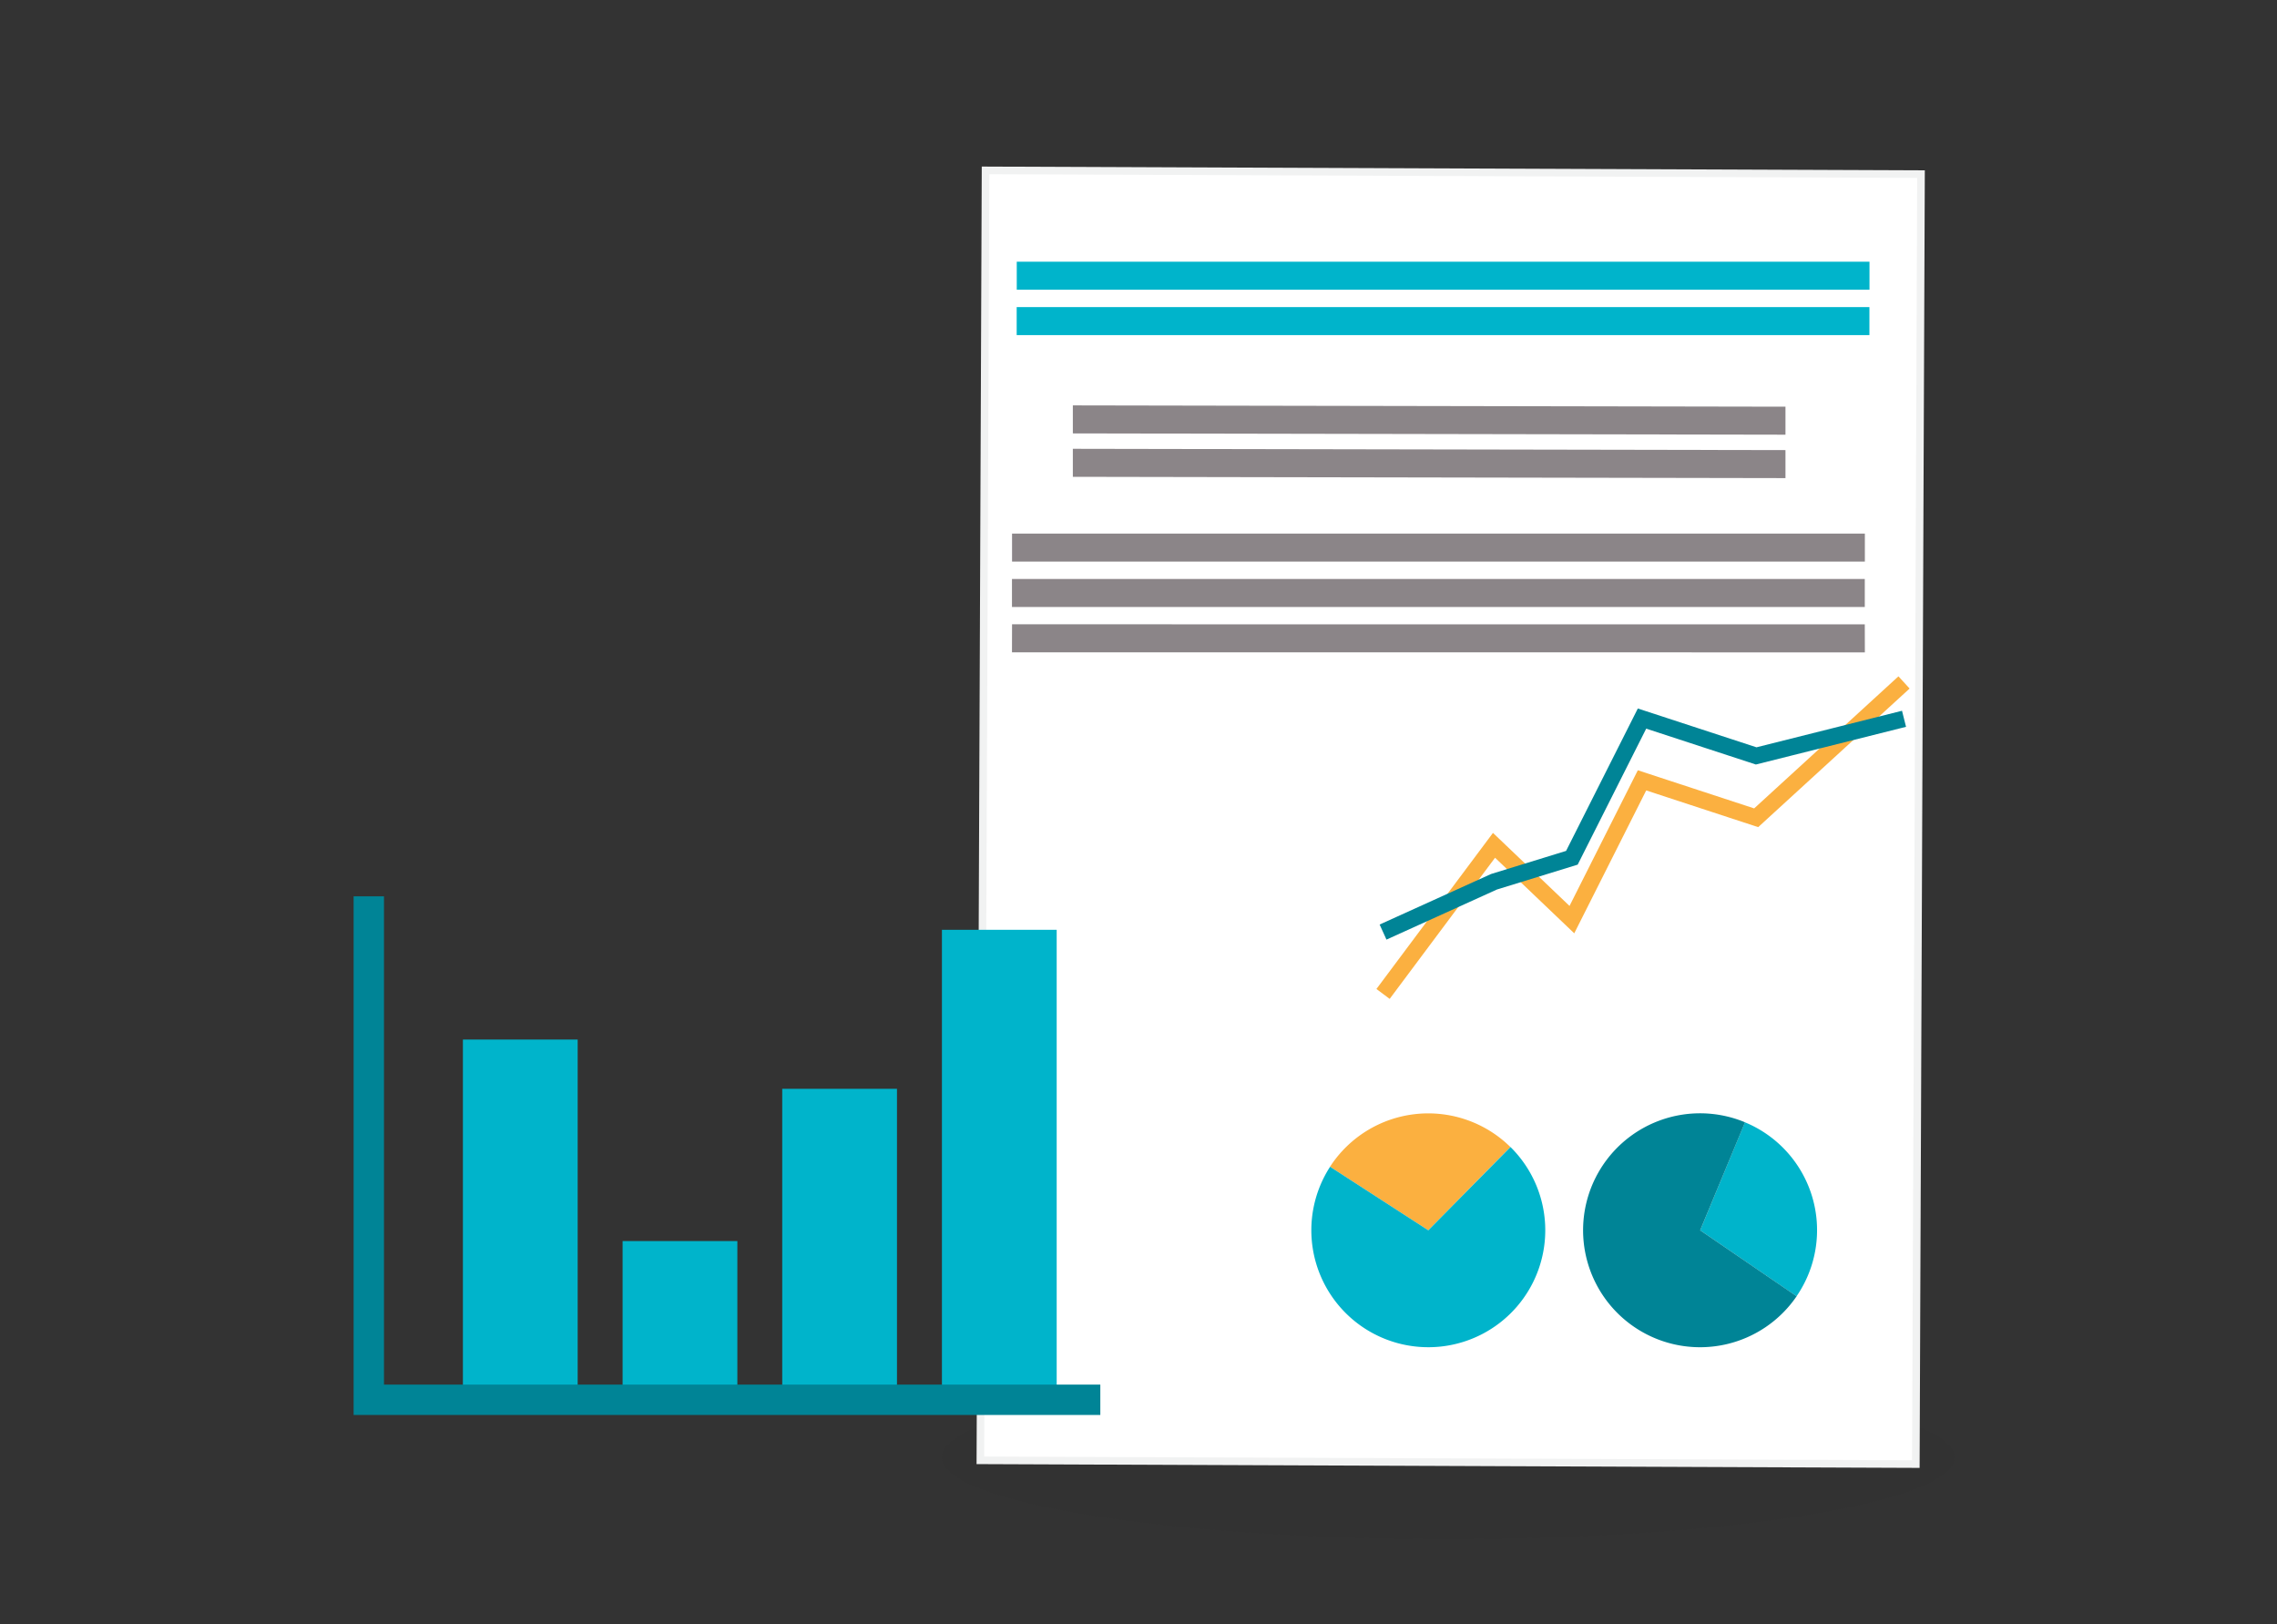 <svg xmlns="http://www.w3.org/2000/svg" viewBox="0 0 300 214"><rect x="0" y="0" width="300" height="214" fill="#333333" stroke="none"/><defs><style>.e65978f8-5e5f-4a4c-ad93-dfdbe884405e{fill:#231f20;opacity:0.05;}.b0a3bdd9-1668-4e22-9cdf-5a3e560ecb47{fill:#fff;stroke:#f1f2f2;}.b0a3bdd9-1668-4e22-9cdf-5a3e560ecb47,.f04899d3-9df1-4b38-9062-b5e973275918,.f0aa7767-2d3e-4f17-bd19-a1eedfec6a6d,.f9733392-5f55-457f-af65-4f8bc4b48d84{stroke-miterlimit:10;}.e60c8c0c-a94b-4fd0-b1d6-0ba007b73d5d{fill:#8b8588;}.b4d9ff12-ce23-4202-980d-6d1f1e04a901{fill:#00b4cb;}.f04899d3-9df1-4b38-9062-b5e973275918,.f0aa7767-2d3e-4f17-bd19-a1eedfec6a6d,.f9733392-5f55-457f-af65-4f8bc4b48d84{fill:none;}.f04899d3-9df1-4b38-9062-b5e973275918{stroke:#fbb040;}.f04899d3-9df1-4b38-9062-b5e973275918,.f9733392-5f55-457f-af65-4f8bc4b48d84{stroke-width:2.18px;}.f0aa7767-2d3e-4f17-bd19-a1eedfec6a6d,.f9733392-5f55-457f-af65-4f8bc4b48d84{stroke:#008496;}.b210b215-0c50-4aa2-a964-3ea1d8ead9f3{fill:#008496;}.b5bc0f7d-2478-4a47-8ab4-67a12616bf47{fill:#fbb040;}.f0aa7767-2d3e-4f17-bd19-a1eedfec6a6d{stroke-width:4px;}</style></defs><g id="a5beab17-e889-42a1-8fcc-52c7279b2ffc" data-name="Layer 2"><path class="e65978f8-5e5f-4a4c-ad93-dfdbe884405e" d="M257.49,192c0,5.95-29.86,10.77-66.7,10.77S124.1,197.94,124.1,192s29.86-10.77,66.69-10.77S257.49,186,257.49,192Z"/><rect class="b0a3bdd9-1668-4e22-9cdf-5a3e560ecb47" x="106.16" y="46.04" width="169.95" height="123.25" transform="translate(82.7 298.37) rotate(-89.77)"/><rect class="e60c8c0c-a94b-4fd0-b1d6-0ba007b73d5d" x="133.34" y="70.3" width="112.36" height="3.69"/><rect class="e60c8c0c-a94b-4fd0-b1d6-0ba007b73d5d" x="133.33" y="76.28" width="112.36" height="3.69"/><polygon class="e60c8c0c-a94b-4fd0-b1d6-0ba007b73d5d" points="133.33 85.94 245.7 85.95 245.69 82.26 133.34 82.25 133.33 85.94"/><polygon class="e60c8c0c-a94b-4fd0-b1d6-0ba007b73d5d" points="141.35 57.1 235.24 57.27 235.24 53.58 141.35 53.41 141.35 57.1"/><polygon class="e60c8c0c-a94b-4fd0-b1d6-0ba007b73d5d" points="141.35 62.82 235.24 62.99 235.24 59.3 141.35 59.13 141.35 62.82"/><rect class="b4d9ff12-ce23-4202-980d-6d1f1e04a901" x="133.96" y="34.48" width="112.35" height="3.69"/><rect class="b4d9ff12-ce23-4202-980d-6d1f1e04a901" x="133.95" y="40.46" width="112.35" height="3.69"/><polyline class="f04899d3-9df1-4b38-9062-b5e973275918" points="182.22 130.95 196.84 111.37 207.1 121.16 216.34 102.81 231.38 107.74 250.86 89.91"/><polyline class="f9733392-5f55-457f-af65-4f8bc4b48d84" points="182.22 122.8 196.84 116.17 207.1 113.01 216.34 94.67 231.38 99.59 250.86 94.7"/><path class="b4d9ff12-ce23-4202-980d-6d1f1e04a901" d="M236.7,170.78a15.38,15.38,0,0,0-6.8-22.92L224,162.09Z"/><path class="b210b215-0c50-4aa2-a964-3ea1d8ead9f3" d="M224,162.09l5.91-14.23a15.41,15.41,0,1,0,6.8,22.92Z"/><path class="b5bc0f7d-2478-4a47-8ab4-67a12616bf47" d="M199,151.12a15.43,15.43,0,0,0-23.77,2.6l12.94,8.37Z"/><path class="b4d9ff12-ce23-4202-980d-6d1f1e04a901" d="M188.18,162.09l-12.94-8.37a15.41,15.41,0,1,0,23.77-2.6Z"/><rect class="b4d9ff12-ce23-4202-980d-6d1f1e04a901" x="60.99" y="136.96" width="15.12" height="47.46"/><rect class="b4d9ff12-ce23-4202-980d-6d1f1e04a901" x="82.03" y="163.51" width="15.12" height="20.91"/><rect class="b4d9ff12-ce23-4202-980d-6d1f1e04a901" x="103.06" y="143.45" width="15.12" height="40.97"/><rect class="b4d9ff12-ce23-4202-980d-6d1f1e04a901" x="124.1" y="122.5" width="15.12" height="61.92"/><polyline class="f0aa7767-2d3e-4f17-bd19-a1eedfec6a6d" points="144.97 184.42 48.59 184.42 48.59 118.09"/></g></svg>